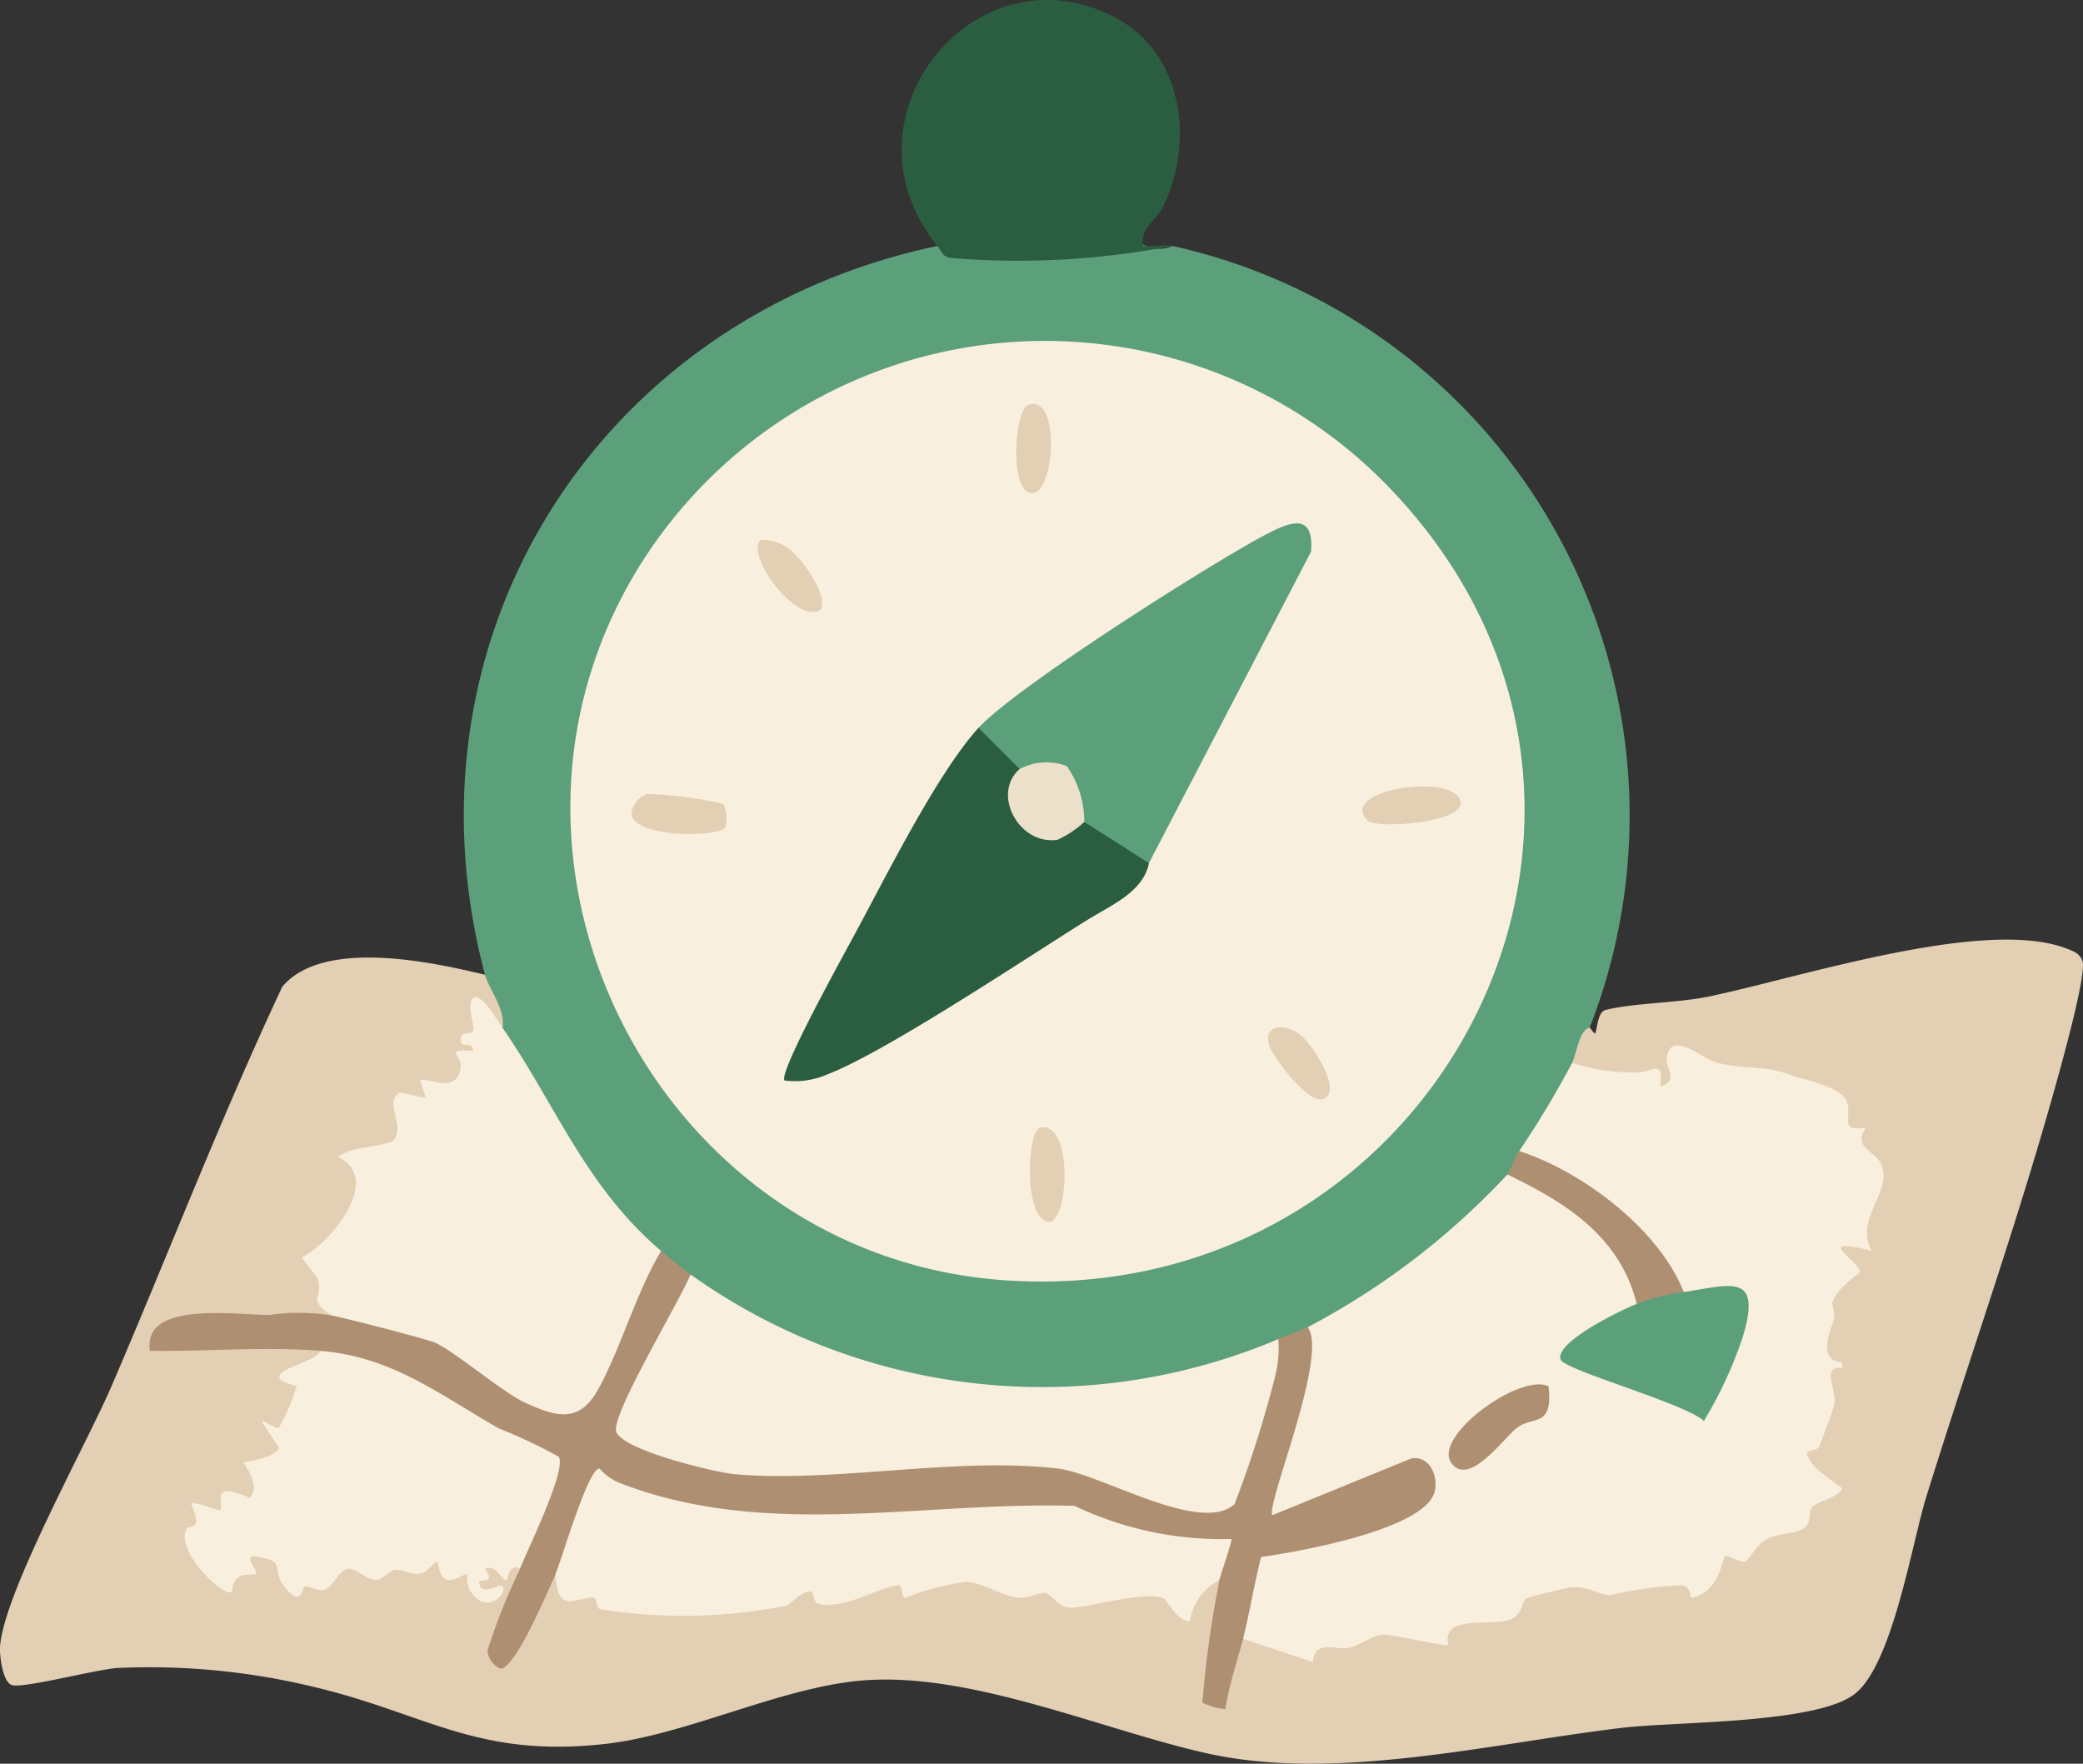 <svg xmlns="http://www.w3.org/2000/svg" width="73.934" height="62.598" viewBox="0 0 73.934 62.598"><rect x="0" y="0" width="73.934" height="62.598" fill="#333333" stroke="none"/><g id="Group_9" data-name="Group 9" transform="translate(0 0)"><g id="Group_18" data-name="Group 18"><path id="Path_58" data-name="Path 58" d="M17.21,34.6c.715-.1,1.388,1.564.626,1.877q-.774-.25-.778.377c-.142.966-.39,2.187-1.583,1.984-.146.567-.6.525-1.081.434.437,1.346-.226,1.8-1.512,1.9.527,1.432-.451,2.672-1.527,3.548a4.283,4.283,0,0,1,.432,1.979l-.3.366-4.52-.007a1.6,1.6,0,0,0-1.19.452l4.858-.019a1.512,1.512,0,0,1,.736.46q.45.59-.684.9a.836.836,0,0,1,.21.634c-.108.634-.878,2.733-1.541,2.695.171.813-.005,1.546-.983,1.242q-.354.663-.911.532c-1.19.855.671,2.957,1.221,1.09a1.076,1.076,0,0,1,1.661.911,1.664,1.664,0,0,0,1.894-.641,1.494,1.494,0,0,0,1.682.025l.937.121a.611.611,0,0,1,1.151.192c1-.41.965.378.955.311-.132-.872,1.115-.82,1.5-.289l.267.443c-1.407,2.907-1.321,3.834.411.029l.573-.264a.821.821,0,0,0,1.168.421,9.594,9.594,0,0,0,7.694-.2,3.171,3.171,0,0,0,3.17-.229.807.807,0,0,1,.62.326,4.15,4.15,0,0,1,3.8.1,1.65,1.65,0,0,1,1.843.357l2.241-.371c.732-.111,1.334-.054,1.725.623.305-.574.648-1.167,1.312-.818l.364.335-.539,3.753a2.749,2.749,0,0,1,1.009-2l.3-.34,1.942.606a1.488,1.488,0,0,1,1.434-.351,3.7,3.7,0,0,1,3.176-.163,2.692,2.692,0,0,1,2.46-.809c.737-1.268,2.5-1.349,3.782-.907a3.9,3.9,0,0,1,3.067-.03q.654-1.526,1.531-1.2A2.476,2.476,0,0,1,63.8,53.912a1.1,1.1,0,0,1,.89-1.076c-.678-.46-1.425-1.323-.42-1.749l.432-1.273c-.226-1.636-.458-3.553.706-4.809-.661-.565-.426-1.2.451-1.21a7.737,7.737,0,0,0,.513-2.36,3.114,3.114,0,0,1-1.207-2.207A11.581,11.581,0,0,0,60.8,38.106l-1.223-.59c.354,1-.338,1.944-1.038.9A6.865,6.865,0,0,1,55.86,38.2l-.06-.473c-.652-.255-.033-1.77.625-1.252.019,0,.117.177.2.211.073-.241.094-.774.363-.841,1.038-.256,2.507-.239,3.652-.474,3.193-.657,9.748-2.816,12.685-1.715.244.092.5.176.592.457.175.537-1.061,4.8-1.323,5.7-1.289,4.453-2.843,8.872-4.219,13.3-.521,1.678-1.206,6.011-2.568,7.028-1.4,1.043-6.347.958-8.221,1.181-4.614.547-10.159,1.925-14.721.912-3.8-.843-8.642-3.016-12.553-2.562-2.851.33-6.027,1.911-8.848,2.225-4.507.5-6.305-1.056-10.255-2.009A24.811,24.811,0,0,0,4.166,59.2c-.77.054-3.292.721-3.733.61C.1,59.727-.015,58.782,0,58.472c.1-1.881,3.068-7.205,3.96-9.278,2.03-4.72,3.876-9.521,6.06-14.174,1.439-1.709,5.27-.891,7.188-.425" fill="#e3cfb3"></path><path id="Path_59" data-name="Path 59" d="M33.271,8.729a30.484,30.484,0,0,0,7.086-.209,1.149,1.149,0,0,0,1.259.209A20.706,20.706,0,0,1,56.425,36.472c-.365.055-.483.981-.626,1.251a3.392,3.392,0,0,1-1.876,3.129c.478.375.174.938-.417.835a1.394,1.394,0,0,1,.114.3c.165.733-6.315,5.6-6.94,5.3a1.3,1.3,0,0,1-.268-.178.573.573,0,0,1-1.043.417,2.124,2.124,0,0,1-.279.411C43.713,49.483,36.6,49.745,34.4,49.493c-2.158-.247-8.736-2-9.708-3.793a2.3,2.3,0,0,1-.178-.467c-.385.521-1.365-.306-1.043-.835l-.717-.082a32.244,32.244,0,0,1-4.958-7.163l.043-.681c.1-.682-.489-1.367-.626-1.877-3.192-12.035,4.1-23.354,16.062-25.866" fill="#5c9f7b"></path><path id="Path_60" data-name="Path 60" d="M33.271,8.729c-3.683-4.52,1.343-10.74,6.326-8.1,2.386,1.265,2.792,4.35,1.716,6.649-.251.539-.854.8-.739,1.448.323.047.743-.062,1.042,0a28.736,28.736,0,0,1-7.826.432c-.364-.045-.338-.209-.519-.432" fill="#2b5d40"></path><path id="Path_67" data-name="Path 67" d="M55.8,37.724a7.051,7.051,0,0,0,2.228.34c.607.043,1.03-.563.9.495.665-.188.2-.665.224-.958.1-1.115,1.254-.032,1.77.107.984.264,1.65.087,2.544.415.6.219,1.923.435,2.094,1,.177.586-.3,1.053.669.894-.479.729.317.833.519,1.255.489,1.017-.954,1.939-.314,3.124-2.142-.539-.472.33-.416.735.01.071-.77.512-.974,1.073-.043.118.094.367.057.554-.092.457-.653,1.492.289,1.606v.2c-.818-.116-.12.81-.3,1.363-.053.162-.479,1.351-.521,1.417-.117.182-.454.1-.428.244.1.562,1.244,1.16,1.247,1.255-.237.363-.773.385-1.045.632-.2.183.017.625-.409.821-.333.152-.758.123-1.173.306-.443.2-.653.784-.826.819-.2.043-.628-.262-.714-.182-.071.068-.2,1.275-1.153,1.464-.13.026.017-.389-.4-.437a13.853,13.853,0,0,0-2.514.347c-.509-.02-.849-.4-1.576-.245-.221.049-1.349.319-1.412.362-.142.094-.122.615-.6.766-.72.225-2.4-.192-2.159.872-.054.107-2.014-.387-2.363-.351-.319.034-.758.368-1.166.466-.443.1-1.237-.318-1.27.506l-2.493-.827c-.412-.972-.1-3.008.91-3.365a22.481,22.481,0,0,0,3.8-.9c.718-.2,2.5-1.063,1.342-1.735l-4.761,1.963a.619.619,0,0,1-.628-.832l1.177-4.139a6.742,6.742,0,0,1,.456-2.046,26.661,26.661,0,0,0,7.093-5.424c.954-.4,2.691.984,3.413,1.728.645.665,1.825,2.04,1.176,2.861l-.074.486c-.332.1-2.264,1.175-2.1,1.351a38.572,38.572,0,0,0,4.438,1.742c.269,0,2.71-5.156-.123-3.651l-.47-.345-.518-.147a9.8,9.8,0,0,0-5.138-4.353l-.184-.506A34.154,34.154,0,0,0,55.8,37.724" fill="#f8efde"></path><path id="Path_68" data-name="Path 68" d="M11.786,46.693c-.927-.6-.307-.631-.5-1.254-.076-.253-.608-.742-.547-.828,1.005-.508,2.878-2.79,1.252-3.547.417-.385,1.822-.375,1.995-.613.4-.552-.374-1.324.2-1.681l.933.2-.208-.622c.209-.167,1.338.57,1.443-.513.037-.381-.637-.616.433-.534.015-.431-.542.037-.418-.517.045-.2.38-.015.429-.243.038-.177-.25-.906-.008-1.114.277-.237.884.816,1.041,1.042,1.872,2.7,2.945,5.64,5.632,7.926l.153.574c-.34.962-1.945,4.8-2.579,5.254a2.209,2.209,0,0,1-2.5-.026,14.145,14.145,0,0,0-6.552-3.034Z" fill="#f8efde"></path><path id="Path_69" data-name="Path 69" d="M24.511,45.233l.259.437a47.34,47.34,0,0,0-2.487,5c.055.364,3.33,1.217,3.837,1.233a78.4,78.4,0,0,0,8.063-.3,16.421,16.421,0,0,1,7.653,1.5c.43.109,1.354.305,1.693-.017.357-.339,1.344-4.5,1.44-5.247l.4-.32c.336-.138.72-.26,1.043-.418.767.986-1.5,6.341-1.249,6.675L50.1,51.76c.655-.1.967.651.816,1.2-.365,1.328-4.851,2.121-6.155,2.3-.243.951-.4,1.956-.641,2.9-.211.828-.5,1.654-.628,2.5a2.179,2.179,0,0,1-.813-.231,37.864,37.864,0,0,1,.606-4.358q-.531-.266-.129-.988a13.879,13.879,0,0,1-5.089-1.239q-4.043.051-8.082.3c-2.924.053-6.018-.074-8.662-1.427L20.2,55.775l-.483.1c-.311.706-.674,1.514-1.036,2.2-.123.231-.673,1.241-.942,1.14a.781.781,0,0,1-.436-.638,22,22,0,0,1,1.163-2.906l-.318-.324A20.784,20.784,0,0,0,19.445,52q-3.165-1.753-6.484-3.331a2.116,2.116,0,0,1-1.591-.727c-2-.156-4.044.027-6.05,0-.259-1.773,2.986-1.275,4.239-1.272a7.263,7.263,0,0,1,2.228.021c.857.186,2.767.682,3.558.926.6.186,2.468,1.785,3.269,2.155,1.134.524,1.936.743,2.6-.433.791-1.4,1.375-3.492,2.254-4.942.229.2.818.671,1.043.834" fill="#ae8f72"></path><path id="Path_70" data-name="Path 70" d="M19.713,55.871c.228-.518,1.151-3.749,1.564-3.751a1.918,1.918,0,0,0,.731.517c5.194,2.014,10.667.644,16.134.81A12.166,12.166,0,0,0,43.7,54.622c.061.045-.375,1.235-.417,1.458a1.956,1.956,0,0,0-1.047,1.46c-.459.018-.824-.8-.978-.839-.923-.226-2.936.47-3.4.346-.372-.1-.528-.46-.748-.5-.245-.048-.627.2-.995.155-.609-.071-1.28-.569-1.865-.557a9.637,9.637,0,0,0-2.127.564c-.114.034-.089-.428-.213-.435-.572-.034-1.907.888-2.877.643-.16-.041-.149-.426-.246-.429-.4-.012-.664.44-.927.513a18.825,18.825,0,0,1-6.552.114c-.156-.038-.118-.406-.252-.412-.594-.028-1.277.634-1.34-.83" fill="#f8efde"></path><path id="Path_71" data-name="Path 71" d="M11.369,47.945c2.534.2,4.24,1.555,6.327,2.747A19.11,19.11,0,0,1,19.831,51.7c.293.465-1.1,3.277-1.37,3.965-.451-.2-.4.474-.52.417-.219-.105-.318-.544-.731-.415.435.593-.248.331-.208.518.09.434.564.117.726.1.495-.039-.378,1.26-1.068.127a1.234,1.234,0,0,1-.078-.545c-.037-.042-.475.268-.707.206-.3-.079-.31-.6-.339-.621-.1-.075-.352.337-.567.388-.37.088-.679-.164-.959-.118-.2.032-.39.338-.658.352-.361.017-.7-.441-1.014-.384-.3.055-.516.6-.764.712-.307.138-.587-.178-.788-.071-.051.028-.079.81-.751-.1-.382-.519.135-.828-.874-.969-.636-.14.051.5-.084.609-.04.031-.4-.035-.62.115s-.2.484-.227.509c-.283.228-2.049-1.469-1.6-2.246.078-.135.6.125.152-.878.257-.1.959.3,1.041.208.156-.174-.452-1.081,1.042-.417.424-.493-.246-1.2-.206-1.25s1.1-.155,1.246-.523l-.619-.94c.076-.07.5.3.621.211A7.779,7.779,0,0,0,10.53,49.2c-.023-.035-.615-.136-.617-.32-.005-.352,1.321-.55,1.456-.939" fill="#f8efde"></path><path id="Path_72" data-name="Path 72" d="M49.413,17.413c10.81,11.4,1.605,29.071-13.74,28.027C23.4,44.6,16.2,30.659,22.67,20.134a16.953,16.953,0,0,1,26.743-2.721" fill="#f8efde"></path><path id="Path_73" data-name="Path 73" d="M45.37,47.528a3.976,3.976,0,0,1-.095,1.258,40.578,40.578,0,0,1-1.456,4.6c-1.217,1.093-4.76-1.088-6.271-1.264-3.661-.426-7.906.514-11.47.2-.706-.061-4.143-.891-4.215-1.555-.078-.714,2.259-4.584,2.648-5.534A21.483,21.483,0,0,0,45.37,47.528" fill="#f8efde"></path><path id="Path_74" data-name="Path 74" d="M59.763,45.859c-.074.6-1.312.887-1.669.417-.587-2.373-2.508-3.6-4.589-4.589.123-.154.226-.554.417-.834,2.235.72,4.968,2.771,5.841,5.006" fill="#ae8f72"></path><path id="Path_75" data-name="Path 75" d="M58.094,46.276a7.112,7.112,0,0,1,1.669-.417c1.692-.263,2.774-.694,2.1,1.576a14.773,14.773,0,0,1-1.387,3c-.616-.61-4.967-1.812-5.086-2.184-.2-.623,2.155-1.757,2.708-1.975" fill="#5c9f7b"></path><path id="Path_76" data-name="Path 76" d="M54.965,49.2c.167,1.469-.535,1.053-1.1,1.457-.444.316-1.719,2.157-2.351,1.265-.671-.947,2.437-3.206,3.454-2.722" fill="#ae8f72"></path><path id="Path_77" data-name="Path 77" d="M36.192,27.294c-.134,1.221.446,2.849,1.85,1.713l.445.164c.522-.456,2.412.772,2.294,1.46-.2,1.035-1.358,1.5-2.231,2.046-2.1,1.312-7.168,4.689-9.158,5.443a2.861,2.861,0,0,1-1.543.228C27.6,38.111,30,33.791,30.315,33.2c1.114-2.053,2.944-5.751,4.417-7.369.54-.381,1.781.9,1.46,1.46" fill="#2b5d40"></path><path id="Path_78" data-name="Path 78" d="M40.781,30.632l-2.295-1.46a2.761,2.761,0,0,1-.857-1.648,2.346,2.346,0,0,1-1.437-.229l-1.46-1.461c1.3-1.43,8.2-5.806,10.158-6.841.892-.471,1.753-.832,1.645.584Z" fill="#5c9f7b"></path><path id="Path_79" data-name="Path 79" d="M25.742,29.361c-.25.38-3.332.369-3.327-.5a.854.854,0,0,1,.556-.682,14.14,14.14,0,0,1,2.7.353,1.167,1.167,0,0,1,.07.83" fill="#e3cfb3"></path><path id="Path_80" data-name="Path 80" d="M48.55,29.128c-1.126-1.091,3.062-1.732,3.285-.684.164.768-2.98.979-3.285.684" fill="#e3cfb3"></path><path id="Path_81" data-name="Path 81" d="M36.925,40.02c1.082-.229,1.053,2.878.411,3.335-1.015.213-.916-3.228-.411-3.335" fill="#e3cfb3"></path><path id="Path_82" data-name="Path 82" d="M36.507,14.363c1.124-.366.932,2.971.2,3.126-.91.193-.723-2.957-.2-3.126" fill="#e3cfb3"></path><path id="Path_83" data-name="Path 83" d="M28.191,19.65c.346.3,1.284,1.626.907,2.011-.914.458-2.686-2.059-2.084-2.5a1.588,1.588,0,0,1,1.177.491" fill="#e3cfb3"></path><path id="Path_84" data-name="Path 84" d="M47.037,38.975c-.5.355-1.726-1.317-1.925-1.725-.412-.848.465-1.03,1.1-.469.362.321,1.378,1.8.827,2.194" fill="#e3cfb3"></path><path id="Path_85" data-name="Path 85" d="M38.486,29.172a3.648,3.648,0,0,1-.95.633c-1.373.206-2.35-1.637-1.345-2.51a2.021,2.021,0,0,1,1.672-.106,3.434,3.434,0,0,1,.623,1.983" fill="#ede0ca"></path></g></g></svg>